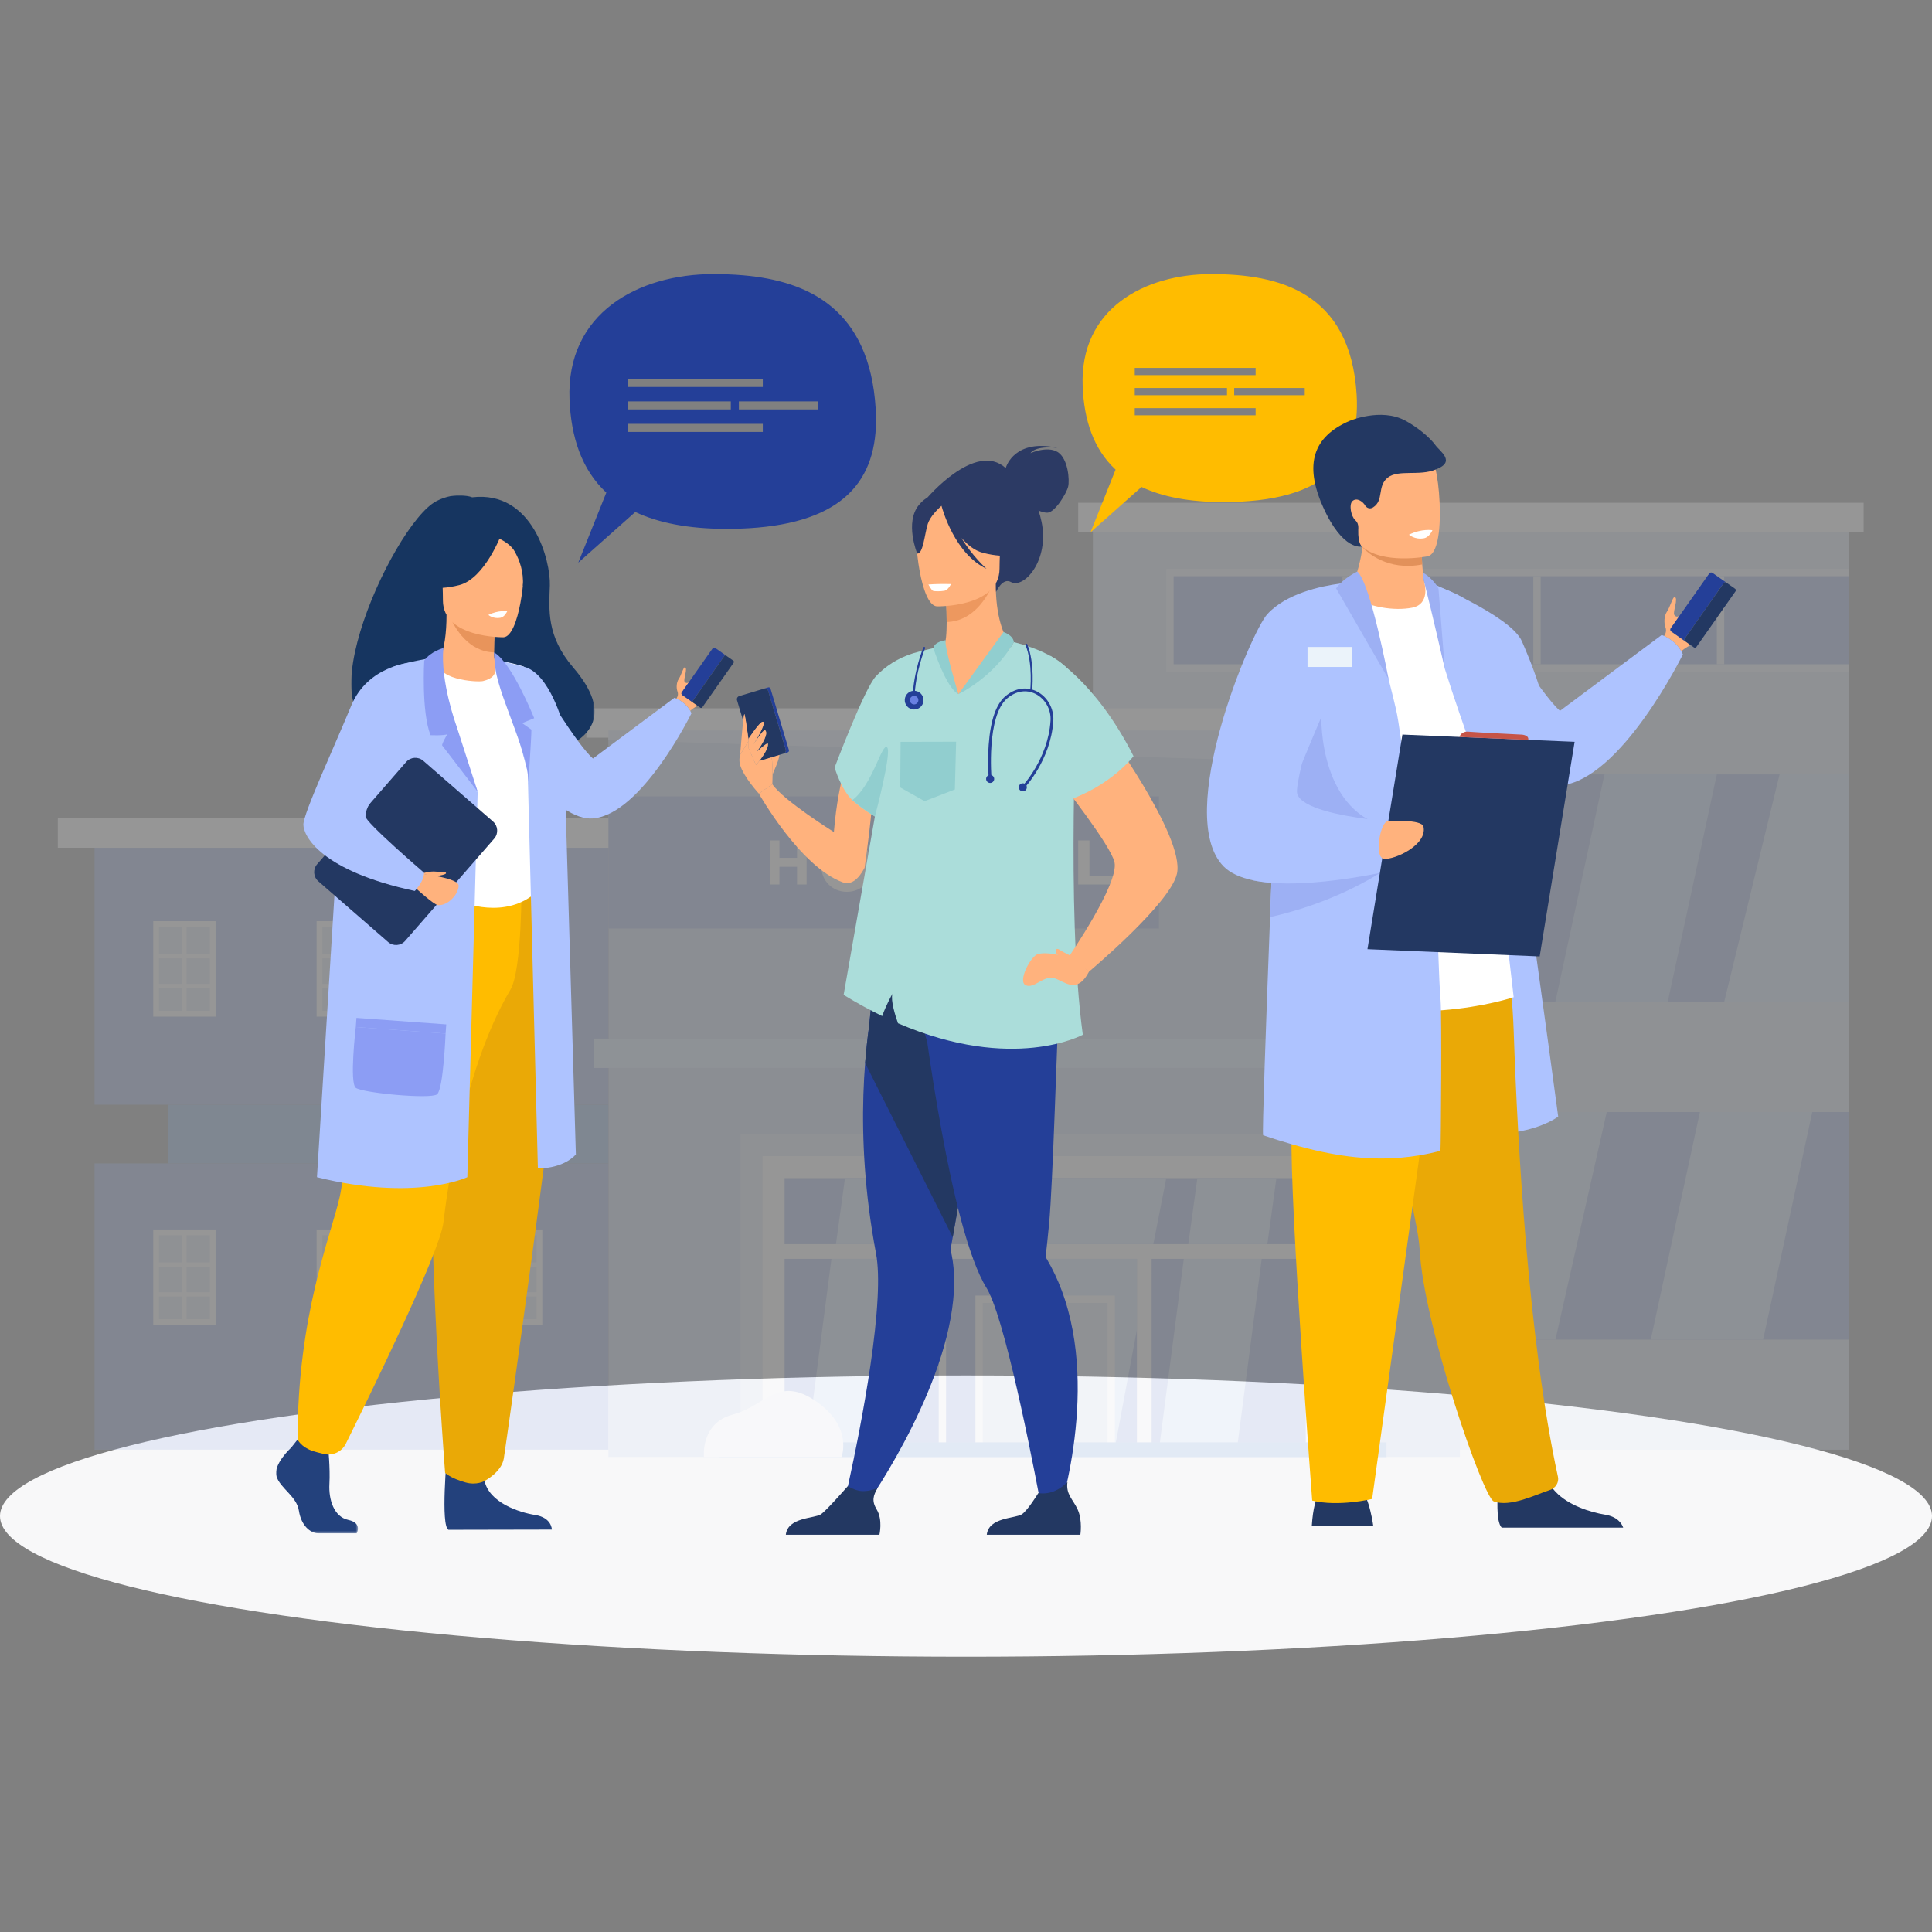 <?xml version="1.0" encoding="UTF-8"?>
<svg width="860px" height="860px" viewBox="0 0 860 860" version="1.1" xmlns="http://www.w3.org/2000/svg" xmlns:xlink="http://www.w3.org/1999/xlink">
    <rect x="0" y="0" width="860" height="860" fill="#808080" stroke="none"/>
    <title>imatge_home</title>
    <defs>
        <polygon id="path-1" points="0 0 108.338 0 108.338 119.286 0 119.286"></polygon>
        <polygon id="path-3" points="0 0 36.472 0 36.472 41.702 0 41.702"></polygon>
    </defs>
    <g id="imatge_home" stroke="none" stroke-width="1" fill="none" fill-rule="evenodd">
        <g transform="translate(0, 122)">
            <ellipse id="Oval" fill="#F8F8F9" cx="430" cy="552.857" rx="430" ry="62.599"></ellipse>
            <g id="Group-87" opacity="0.179" transform="translate(25.741, 101.796)">
                <polygon id="Fill-4" fill="#D6E1F2" points="460.736 421.524 797.301 421.524 797.301 6.535 460.736 6.535"></polygon>
                <polygon id="Fill-6" fill="#EDF4FF" points="493.412 75.155 797.301 75.155 797.301 29.409 493.412 29.409"></polygon>
                <polygon id="Fill-7" fill="#C2D1EF" points="245.072 424.792 624.117 424.792 624.117 104.564 245.072 104.564"></polygon>
                <polygon id="Fill-8" fill="#FFFFFF" points="235.269 104.564 630.652 104.564 630.652 91.494 235.269 91.494"></polygon>
                <polygon id="Fill-9" fill="#FFFFFF" points="454.2 13.071 803.837 13.071 803.837 0 454.2 0"></polygon>
                <polygon id="Fill-10" fill="#90A7E0" points="245.072 189.522 490.144 189.522 490.144 130.705 245.072 130.705"></polygon>
                <polygon id="Fill-11" fill="#90A7E0" points="16.338 267.946 245.072 267.946 245.072 140.508 16.338 140.508"></polygon>
                <polygon id="Fill-12" fill="#90A7E0" points="16.338 421.524 245.072 421.524 245.072 294.087 16.338 294.087"></polygon>
                <polygon id="Fill-13" fill="#7FA8E5" points="49.014 294.087 245.072 294.087 245.072 267.946 49.014 267.946"></polygon>
                <polygon id="Fill-14" fill="#FFFFFF" points="316.96 150.311 321.21 150.311 321.21 158.069 329.048 158.069 329.048 150.311 333.298 150.311 333.298 169.917 329.048 169.917 329.048 162.046 321.21 162.046 321.21 169.917 316.96 169.917"></polygon>
                <path d="M357.757,161.747 C357.757,157.956 355.052,154.798 351.239,154.798 C347.427,154.798 344.784,157.893 344.784,161.747 C344.784,165.539 347.488,168.698 351.3,168.698 C355.113,168.698 357.757,165.602 357.757,161.747 M339.833,161.747 C339.833,155.461 344.66,150.311 351.3,150.311 C357.941,150.311 362.707,155.397 362.707,161.747 C362.707,168.034 357.88,173.184 351.239,173.184 C344.598,173.184 339.833,168.097 339.833,161.747" id="Fill-15" fill="#FFFFFF"></path>
                <path d="M362.707,169.626 L365.391,166.163 C367.249,167.815 369.195,168.863 371.555,168.863 C373.413,168.863 374.533,168.069 374.533,166.703 C374.533,165.464 373.825,164.829 370.375,163.876 C366.216,162.732 363.533,161.493 363.533,157.014 C363.533,152.978 366.54,150.311 370.758,150.311 C373.765,150.311 376.331,151.327 378.426,153.138 L376.066,156.823 C374.238,155.457 372.439,154.631 370.699,154.631 C368.959,154.631 368.045,155.489 368.045,156.633 C368.045,158.094 368.93,158.571 372.498,159.555 C376.686,160.731 379.045,162.351 379.045,166.291 C379.045,170.707 375.919,173.184 371.466,173.184 C368.34,173.184 365.184,172.008 362.707,169.626" id="Fill-16" fill="#FFFFFF"></path>
                <path d="M390.452,160.198 C392.722,160.198 394.05,158.91 394.05,157.173 C394.05,155.241 392.634,154.204 390.364,154.204 L386.853,154.204 L386.853,160.198 L390.452,160.198 Z M382.313,150.311 L390.746,150.311 C395.672,150.311 398.651,153.084 398.651,157.145 C398.651,161.683 394.935,164.035 390.304,164.035 L386.853,164.035 L386.853,169.917 L382.313,169.917 L382.313,150.311 Z" id="Fill-17" fill="#FFFFFF"></path>
                <polygon id="Fill-18" fill="#FFFFFF" points="405.186 169.917 408.454 169.917 408.454 150.311 405.186 150.311"></polygon>
                <polygon id="Fill-19" fill="#FFFFFF" points="417.721 154.288 411.721 154.288 411.721 150.311 428.059 150.311 428.059 154.288 422.06 154.288 422.06 169.917 417.721 169.917"></polygon>
                <path d="M442.301,161.769 L439.434,155.456 L436.568,161.769 L442.301,161.769 Z M437.307,150.311 L441.685,150.311 L450.933,169.917 L445.97,169.917 L443.997,165.551 L434.872,165.551 L432.899,169.917 L428.059,169.917 L437.307,150.311 Z" id="Fill-20" fill="#FFFFFF"></path>
                <polygon id="Fill-21" fill="#FFFFFF" points="454.2 150.311 459.202 150.311 459.202 165.995 470.539 165.995 470.539 169.917 454.2 169.917"></polygon>
                <polygon id="Fill-22" fill="#90A7E0" points="643.723 372.51 797.301 372.51 797.301 271.213 643.723 271.213"></polygon>
                <polygon id="Fill-23" fill="#90A7E0" points="643.723 222.199 797.301 222.199 797.301 120.902 643.723 120.902"></polygon>
                <polygon id="Fill-24" fill="#90A7E0" points="496.68 71.888 797.301 71.888 797.301 32.676 496.68 32.676"></polygon>
                <polygon id="Fill-25" fill="#DFEBFD" points="245.072 105.53 624.117 117.635 624.117 101.296 245.072 101.296"></polygon>
                <polygon id="Fill-26" fill="#FFFFFF" points="0 153.579 245.072 153.579 245.072 140.508 0 140.508"></polygon>
                <polygon id="Fill-27" fill="#D6E1F2" points="303.889 421.524 571.835 421.524 571.835 281.016 303.889 281.016"></polygon>
                <polygon id="Fill-28" fill="#FFFFFF" points="313.692 421.524 565.3 421.524 565.3 290.819 313.692 290.819"></polygon>
                <polygon id="Fill-29" fill="#90A7E0" points="323.495 330.031 555.497 330.031 555.497 300.622 323.495 300.622"></polygon>
                <polygon id="Fill-30" fill="#90A7E0" points="323.495 421.524 392.115 421.524 392.115 336.566 323.495 336.566"></polygon>
                <polygon id="Fill-31" fill="#90A7E0" points="395.383 421.524 480.341 421.524 480.341 336.566 395.383 336.566"></polygon>
                <polygon id="Fill-32" fill="#90A7E0" points="486.877 421.524 555.497 421.524 555.497 336.566 486.877 336.566"></polygon>
                <polygon id="Fill-33" fill="#CCE1FF" points="424.309 336.566 480.341 336.566 480.341 368.007 470.354 421.524 408.454 421.524"></polygon>
                <polygon id="Fill-34" fill="#FFFFFF" points="408.454 421.524 470.539 421.524 470.539 352.904 408.454 352.904"></polygon>
                <polygon id="Fill-35" fill="#D6E1F2" points="411.721 421.524 467.271 421.524 467.271 356.172 411.721 356.172"></polygon>
                <polygon id="Fill-36" fill="#FFFFFF" points="437.862 421.524 441.13 421.524 441.13 356.172 437.862 356.172"></polygon>
                <path d="M431.327,387.213 C431.327,386.312 432.059,385.58 432.962,385.58 C433.864,385.58 434.595,386.312 434.595,387.213 C434.595,388.116 433.864,388.848 432.962,388.848 C432.059,388.848 431.327,388.116 431.327,387.213" id="Fill-37" fill="#FFFFFF"></path>
                <path d="M441.13,387.213 C441.13,386.312 441.861,385.58 442.764,385.58 C443.666,385.58 444.398,386.312 444.398,387.213 C444.398,388.116 443.666,388.848 442.764,388.848 C441.861,388.848 441.13,388.116 441.13,387.213" id="Fill-38" fill="#FFFFFF"></path>
                <polygon id="Fill-39" fill="#CCE1FF" points="344.369 336.566 379.045 336.566 367.975 421.524 333.298 421.524"></polygon>
                <polygon id="Fill-40" fill="#CCE1FF" points="385.58 300.622 381.551 330.031 346.369 330.031 350.398 300.622"></polygon>
                <polygon id="Fill-41" fill="#CCE1FF" points="501.215 336.566 535.891 336.566 524.821 421.524 490.144 421.524"></polygon>
                <polygon id="Fill-42" fill="#CCE1FF" points="542.426 300.622 538.396 330.031 503.215 330.031 507.244 300.622"></polygon>
                <polygon id="Fill-43" fill="#CCE1FF" points="493.412 300.622 487.634 330.031 424.792 330.031 430.57 300.622"></polygon>
                <polygon id="Fill-44" fill="#CCE1FF" points="486.845 342.938 486.909 342.938 486.845 343.264"></polygon>
                <polygon id="Fill-45" fill="#BDD7FD" points="716.606 222.199 666.596 222.199 688.475 120.902 738.484 120.902"></polygon>
                <polygon id="Fill-46" fill="#CCE1FF" points="759.084 372.51 709.075 372.51 730.955 271.213 780.963 271.213"></polygon>
                <polygon id="Fill-47" fill="#CCE1FF" points="689.47 271.213 666.635 372.51 643.723 372.51 643.723 271.213"></polygon>
                <polygon id="Fill-48" fill="#CCE1FF" points="797.301 120.902 797.301 222.199 741.752 222.199 766.424 120.902"></polygon>
                <polygon id="Fill-49" fill="#EDF4FF" points="571.835 71.888 575.103 71.888 575.103 32.676 571.835 32.676"></polygon>
                <polygon id="Fill-50" fill="#EDF4FF" points="656.793 71.888 660.061 71.888 660.061 32.676 656.793 32.676"></polygon>
                <polygon id="Fill-51" fill="#EDF4FF" points="738.484 71.888 741.752 71.888 741.752 32.676 738.484 32.676"></polygon>
                <g id="Group-67" transform="translate(42.479, 186.255)">
                    <polygon id="Fill-52" fill="#D6E1F2" points="1.52 41.194 26.705 41.194 26.705 1.286 1.52 1.286"></polygon>
                    <path d="M2.562,39.908 L25.185,39.908 L25.185,2.57 L2.562,2.57 L2.562,39.908 Z M0,42.479 L27.746,42.479 L27.746,0 L0,0 L0,42.479 Z" id="Fill-53" fill="#FFFFFF"></path>
                    <polygon id="Fill-54" fill="#FFFFFF" points="2.241 16.56 25.505 16.56 25.505 14.631 2.241 14.631"></polygon>
                    <polygon id="Fill-55" fill="#FFFFFF" points="2.241 29.841 25.505 29.841 25.505 27.913 2.241 27.913"></polygon>
                    <polygon id="Fill-56" fill="#FFFFFF" points="12.912 41.194 14.833 41.194 14.833 1.098 12.912 1.098"></polygon>
                    <polygon id="Fill-57" fill="#D6E1F2" points="74.24 41.194 99.424 41.194 99.424 1.286 74.24 1.286"></polygon>
                    <path d="M75.28,39.908 L97.904,39.908 L97.904,2.57 L75.28,2.57 L75.28,39.908 Z M72.719,42.479 L100.465,42.479 L100.465,0 L72.719,0 L72.719,42.479 Z" id="Fill-58" fill="#FFFFFF"></path>
                    <polygon id="Fill-59" fill="#FFFFFF" points="74.96 16.56 98.224 16.56 98.224 14.631 74.96 14.631"></polygon>
                    <polygon id="Fill-60" fill="#FFFFFF" points="74.96 29.841 98.224 29.841 98.224 27.913 74.96 27.913"></polygon>
                    <polygon id="Fill-61" fill="#FFFFFF" points="85.632 41.194 87.552 41.194 87.552 1.098 85.632 1.098"></polygon>
                    <polygon id="Fill-62" fill="#D6E1F2" points="146.959 41.194 172.143 41.194 172.143 1.286 146.959 1.286"></polygon>
                    <path d="M148,39.908 L170.623,39.908 L170.623,2.57 L148,2.57 L148,39.908 Z M145.439,42.479 L173.184,42.479 L173.184,0 L145.439,0 L145.439,42.479 Z" id="Fill-63" fill="#FFFFFF"></path>
                    <polygon id="Fill-64" fill="#FFFFFF" points="147.679 16.56 170.943 16.56 170.943 14.631 147.679 14.631"></polygon>
                    <polygon id="Fill-65" fill="#FFFFFF" points="147.679 29.841 170.943 29.841 170.943 27.913 147.679 27.913"></polygon>
                    <polygon id="Fill-66" fill="#FFFFFF" points="158.35 41.194 160.272 41.194 160.272 1.098 158.35 1.098"></polygon>
                </g>
                <g id="Group-83" transform="translate(42.479, 323.495)">
                    <polygon id="Fill-68" fill="#D6E1F2" points="1.52 41.194 26.705 41.194 26.705 1.286 1.52 1.286"></polygon>
                    <path d="M2.562,39.909 L25.185,39.909 L25.185,2.572 L2.562,2.572 L2.562,39.909 Z M0,42.479 L27.746,42.479 L27.746,0 L0,0 L0,42.479 Z" id="Fill-69" fill="#FFFFFF"></path>
                    <polygon id="Fill-70" fill="#FFFFFF" points="2.241 16.561 25.505 16.561 25.505 14.633 2.241 14.633"></polygon>
                    <polygon id="Fill-71" fill="#FFFFFF" points="2.241 29.842 25.505 29.842 25.505 27.913 2.241 27.913"></polygon>
                    <polygon id="Fill-72" fill="#FFFFFF" points="12.912 41.194 14.833 41.194 14.833 1.099 12.912 1.099"></polygon>
                    <polygon id="Fill-73" fill="#D6E1F2" points="74.24 41.194 99.424 41.194 99.424 1.286 74.24 1.286"></polygon>
                    <path d="M75.28,39.909 L97.904,39.909 L97.904,2.572 L75.28,2.572 L75.28,39.909 Z M72.719,42.479 L100.465,42.479 L100.465,0 L72.719,0 L72.719,42.479 Z" id="Fill-74" fill="#FFFFFF"></path>
                    <polygon id="Fill-75" fill="#FFFFFF" points="74.96 16.561 98.224 16.561 98.224 14.633 74.96 14.633"></polygon>
                    <polygon id="Fill-76" fill="#FFFFFF" points="74.96 29.842 98.224 29.842 98.224 27.913 74.96 27.913"></polygon>
                    <polygon id="Fill-77" fill="#FFFFFF" points="85.632 41.194 87.552 41.194 87.552 1.099 85.632 1.099"></polygon>
                    <polygon id="Fill-78" fill="#D6E1F2" points="146.959 41.194 172.143 41.194 172.143 1.286 146.959 1.286"></polygon>
                    <path d="M148,39.909 L170.623,39.909 L170.623,2.572 L148,2.572 L148,39.909 Z M145.439,42.479 L173.184,42.479 L173.184,0 L145.439,0 L145.439,42.479 Z" id="Fill-79" fill="#FFFFFF"></path>
                    <polygon id="Fill-80" fill="#FFFFFF" points="147.679 16.561 170.943 16.561 170.943 14.633 147.679 14.633"></polygon>
                    <polygon id="Fill-81" fill="#FFFFFF" points="147.679 29.842 170.943 29.842 170.943 27.913 147.679 27.913"></polygon>
                    <polygon id="Fill-82" fill="#FFFFFF" points="158.35 41.194 160.272 41.194 160.272 1.099 158.35 1.099"></polygon>
                </g>
                <polygon id="Fill-84" fill="#D4E6FF" points="238.537 251.607 633.92 251.607 633.92 238.537 238.537 238.537"></polygon>
                <polygon id="Fill-85" fill="#7FA8E5" points="294.087 424.792 591.441 424.792 591.441 418.257 294.087 418.257"></polygon>
                <path d="M287.605,424.792 C287.605,424.792 285.993,409.708 300.451,405.885 C314.908,402.061 320.581,388.408 337.366,399.876 C354.151,411.346 348.838,424.792 348.838,424.792 L287.605,424.792 Z" id="Fill-86" fill="#F8FCFF"></path>
            </g>
            <g id="image_home" transform="translate(122.857, 0)">
                <g id="Group-57" transform="translate(0, 98.471)">
                    <g id="Group-3" transform="translate(33.477, 0)">
                        <mask id="mask-2" fill="white">
                            <use xlink:href="#path-1"></use>
                        </mask>
                        <g id="Clip-2"></g>
                        <path d="M22.776,101.911 C21.066,98.612 60.085,86.735 60.703,119.286 C60.703,119.286 133.799,117.489 98.897,76.748 C86.814,62.644 88.058,50.982 88.42,40.127 C88.787,29.269 80.894,-2.283 53.838,0.895 C53.838,0.895 46.753,-1.989 37.911,2.598 C17.802,13.031 -27.244,113.915 22.776,101.911" id="Fill-1" fill="#163560" mask="url(#mask-2)"></path>
                    </g>
                    <g id="Group-6" transform="translate(0, 420.339)">
                        <mask id="mask-4" fill="white">
                            <use xlink:href="#path-3"></use>
                        </mask>
                        <g id="Clip-5"></g>
                        <path d="M6.8,3.541 C6.8,3.541 -1.392,11.016 0.207,16.327 C1.805,21.638 9.197,25.178 10.195,31.67 C11.194,38.161 15.19,41.702 18.785,41.702 L35.929,41.702 C35.929,41.702 38.576,37.134 32.183,35.757 C25.791,34.38 23.38,26.752 23.78,19.671 C24.179,12.59 23.181,3.148 23.181,3.148 L9.596,0 L6.8,3.541 Z" id="Fill-4" fill="#23417C" mask="url(#mask-4)"></path>
                    </g>
                    <path d="M76.124,427.054 C76.124,427.054 73.177,458.72 76.774,460.49 L122.792,460.396 C122.792,460.396 122.792,455.084 115.401,453.905 C108.01,452.723 95.025,448.396 92.827,438.758 C90.629,429.119 76.124,427.054 76.124,427.054" id="Fill-7" fill="#23417C"></path>
                    <path d="M113.701,167.184 C113.701,167.184 126.969,208.48 127.82,222.541 C128.673,236.601 102.459,422.279 101.404,428.758 C100.41,434.865 92.827,438.758 92.827,438.758 C92.827,438.758 89.339,440.815 84.362,439.41 C77.455,437.46 75.272,435.124 75.272,435.124 C75.272,435.124 64.945,302.7 71.336,255.395 C77.727,208.091 77.802,167.184 77.802,167.184 L113.701,167.184 Z" id="Fill-9" fill="#EAA906"></path>
                    <path d="M57.489,165.952 C57.489,165.952 37.251,193.107 35.364,211.463 C33.477,229.82 32.404,294.298 28.384,312.193 C24.365,330.088 9.596,364.525 9.596,420.339 C9.596,420.339 11.131,423.538 15.872,425.244 C17.387,425.788 19.418,426.316 21.389,426.768 C25.298,427.665 29.308,425.755 31.093,422.162 C41.078,402.06 72.883,337.222 74.512,323.763 C75.667,314.238 82.443,257.067 104.347,220.077 C109.606,211.197 109.29,172.487 109.29,172.487 L57.489,165.952 Z" id="Fill-11" fill="#FFBC00"></path>
                    <path d="M40.725,112.773 C40.725,112.773 40.038,122.442 40.725,134.044 C41.18,141.734 48.959,152.035 50.062,154.584 C52.833,160.974 55.956,162.014 55.956,162.014 L80.118,167.936 L82.143,180.872 C82.143,180.872 102.417,189.532 116.481,176.127 C128.72,164.461 127.607,127.954 122.708,108.781 C117.808,89.608 110.322,76.293 110.322,76.293 C110.322,76.293 92.159,69.125 59.995,74.477 L40.725,112.773 Z" id="Fill-13" fill="#FFFFFF"></path>
                    <path d="M184.387,95.921 C185.093,95.276 186.185,94.454 187.725,93.739 L185.725,92.333 C185.724,92.333 185.724,92.332 185.723,92.332 L180.816,88.883 C180.437,88.617 180.345,88.089 180.611,87.71 L183.743,83.253 C183.616,83.323 183.489,83.386 183.362,83.442 C183.354,83.448 183.345,83.451 183.337,83.456 C183.2,83.522 182.461,83.819 181.871,82.955 C181.218,81.999 183.493,76.849 181.968,76.587 C181.337,76.475 180.328,80.222 179.281,81.742 C178.235,83.265 178.112,85.761 178.725,87.375 C179.338,88.992 178.337,90.278 178.337,90.278 C178.313,90.346 178.292,90.409 178.268,90.476 C179.714,91.121 182.579,92.73 184.387,95.921" id="Fill-15" fill="#FFB27D"></path>
                    <path d="M180.816,88.883 L185.723,92.332 C185.436,92.128 185.367,91.729 185.569,91.441 L199.536,71.566 C199.739,71.278 200.14,71.208 200.429,71.411 L200.882,71.729 C200.882,71.729 200.882,71.729 200.882,71.729 L195.52,67.961 C195.141,67.694 194.613,67.786 194.347,68.165 L183.744,83.253 L180.611,87.71 C180.345,88.089 180.437,88.617 180.816,88.883" id="Fill-17" fill="#243F98"></path>
                    <path d="M199.536,71.566 L185.569,91.44 C185.367,91.728 185.436,92.129 185.723,92.332 C185.724,92.332 185.724,92.333 185.724,92.333 L187.725,93.739 L188.868,94.542 C189.156,94.745 189.558,94.674 189.76,94.386 L203.728,74.512 C203.93,74.224 203.86,73.822 203.572,73.62 L200.882,71.729 L200.429,71.41 C200.14,71.208 199.739,71.278 199.536,71.566" id="Fill-19" fill="#233862"></path>
                    <path d="M128.312,139.56 C132.744,142.515 137.127,144.189 141.201,143.832 C162.902,141.929 184.942,97.025 184.942,97.025 C184.772,96.636 184.585,96.27 184.387,95.921 C182.579,92.73 179.715,91.121 178.268,90.476 C177.716,90.23 177.369,90.123 177.369,90.123 L141.074,117.182 C137.504,114.024 131.672,105.814 125.674,96.607 C126.68,105.092 127.37,115.464 127.826,126.07 C128.02,130.575 128.19,135.102 128.312,139.56" id="Fill-21" fill="#AEC3FF"></path>
                    <path d="M68.693,72.493 C68.693,72.493 58.54,74.189 52.352,76.242 L47.796,131.938 L89.771,131.938 L73.999,90.564 L68.693,72.493 Z" id="Fill-23" fill="#AEC3FF"></path>
                    <path d="M89.771,131.938 L85.164,303.542 C85.164,303.542 62.163,314.462 18.236,303.542 L29.566,120.857 L89.771,131.938 Z" id="Fill-25" fill="#AEC3FF"></path>
                    <path d="M18.845,171.818 L49.904,198.864 C52.149,200.818 55.552,200.583 57.506,198.338 L97.138,152.824 C99.092,150.58 98.857,147.177 96.613,145.222 L65.553,118.177 C63.309,116.223 59.904,116.458 57.951,118.702 L18.319,164.216 C16.365,166.46 16.6,169.864 18.845,171.818" id="Fill-27" fill="#233862"></path>
                    <path d="M64.795,168.404 C65.237,168.522 81.293,170.408 81.296,173.726 C81.299,177.563 76.589,182.702 72.153,182.46 C70.356,182.362 62.072,174.744 62.072,174.744 L64.795,168.404 Z" id="Fill-29" fill="#FFB27D"></path>
                    <path d="M73.041,72.721 C74.867,68.29 75.933,61.542 75.904,53.19 L77.117,53.429 L97.514,57.468 C97.514,57.468 97.05,63.886 97.036,69.933 C97.036,69.984 97.035,70.034 97.035,70.084 C97.01,75.336 100.584,80.606 92.159,82.689 C89.556,83.332 69.204,82.027 73.041,72.721" id="Fill-31" fill="#FFB27D"></path>
                    <path d="M97.514,57.467 C97.514,57.467 97.05,63.886 97.036,69.933 C85.622,69.612 79.589,59.2 77.117,53.429 L97.514,57.467 Z" id="Fill-33" fill="#E8945B"></path>
                    <path d="M101.326,63.193 C101.326,63.193 74.321,63.639 74.302,46.817 C74.284,29.996 70.785,18.725 88.027,17.729 C105.268,16.733 108.625,23.148 109.997,28.762 C111.369,34.374 108.349,62.644 101.326,63.193" id="Fill-35" fill="#FFB27D"></path>
                    <path d="M94.53,53.243 C94.53,53.243 96.57,55.102 99.862,54.527 C101.813,54.185 102.906,51.647 102.906,51.647 C102.906,51.647 99.155,50.972 94.53,53.243" id="Fill-37" fill="#FFFFFF"></path>
                    <path d="M100.326,17.316 C100.326,17.316 92.932,37.052 81.586,39.97 C70.238,42.887 65.316,39.847 65.316,39.847 C65.316,39.847 74.02,32.933 75.826,20.863 C75.826,20.863 94.749,7.924 100.326,17.316" id="Fill-39" fill="#163560"></path>
                    <path d="M98.493,18.919 C98.493,18.919 103.977,20.968 106.233,24.967 C108.44,28.878 110.32,34.057 109.884,40.41 C109.884,40.41 115.454,26.997 109.194,19.408 C102.555,11.361 98.493,18.919 98.493,18.919" id="Fill-41" fill="#163560"></path>
                    <path d="M64.795,168.404 C64.795,168.404 68.644,167.168 71.215,167.528 C73.787,167.888 75.69,167.477 75.69,168.196 C75.69,168.917 72.369,169.253 71.665,169.599 C70.958,169.946 64.795,168.404 64.795,168.404" id="Fill-43" fill="#FFB27D"></path>
                    <path d="M59.995,74.477 C59.995,74.477 40.825,75.822 33.477,93.685 C26.129,111.548 12.187,141.539 12.187,146.585 C12.187,151.631 19.975,167.184 61.8,176.126 C61.8,176.126 66.126,171.575 65.864,167.977 C65.864,167.977 39.755,145.552 39.825,142.93 C39.958,137.973 44.106,131.429 67.029,108.499 C73.261,102.264 59.995,74.477 59.995,74.477" id="Fill-45" fill="#AEC3FF"></path>
                    <path d="M80.287,102.523 C80.287,102.523 73.09,82.828 74.497,68.009 C74.497,68.009 68.882,69.423 65.976,73.602 C65.976,73.602 64.66,96.268 68.784,106.784 C68.784,106.784 74.926,107.059 76.266,106.337 C76.266,106.337 73.587,110.873 73.999,111.388 C74.41,111.904 89.771,131.938 89.771,131.938 L80.287,102.523 Z" id="Fill-47" fill="#8C9DF4"></path>
                    <path d="M112.038,123.141 L116.573,299.633 C116.573,299.633 127.296,300.045 133.481,293.447 L127.841,102.216 C127.841,102.216 121.938,79.204 110.322,76.293 L98.706,73.382 L112.038,123.141 Z" id="Fill-49" fill="#AEC3FF"></path>
                    <path d="M97.036,69.933 C97.036,69.933 97.044,72.674 97.747,77.577 C99.653,90.865 113.806,117.51 112.2,129.403 C112.2,129.403 113.688,108.708 113.688,104.309 L109.565,101.423 L114.925,99.223 C114.925,99.223 104.919,74.251 97.036,69.933" id="Fill-51" fill="#8C9DF4"></path>
                    <polygon id="Fill-53" fill="#8C9DF4" points="75.49 239.6 35.518 236.7 35.815 232.622 75.785 235.522"></polygon>
                    <path d="M35.518,236.7 C35.518,236.7 32.605,261.489 35.518,263.757 C38.431,266.025 68.855,268.911 71.685,266.644 C74.514,264.376 75.489,239.601 75.489,239.601 L35.518,236.7 Z" id="Fill-55" fill="#8C9DF4"></path>
                </g>
                <g id="Group-37" transform="translate(130.603, 0)">
                    <path d="M25.968,50.254 L86.087,50.254 L86.087,46.671 L25.968,46.671 L25.968,50.254 Z M75.437,60.258 L110.526,60.258 L110.526,56.675 L75.437,56.675 L75.437,60.258 Z M25.968,70.262 L86.087,70.262 L86.087,66.678 L25.968,66.678 L25.968,70.262 Z M25.968,60.258 L71.849,60.258 L71.849,56.675 L25.968,56.675 L25.968,60.258 Z M0.054,55.835 C0.729,72.518 5.383,87.006 16.43,97.277 L3.96,128.446 L29.336,105.897 C39.528,110.712 52.834,113.413 69.955,113.413 C74.882,113.413 79.492,113.218 83.807,112.842 C123.954,109.341 138.156,89.853 136.341,59.991 C133.638,15.505 106.271,3.089 77.481,0.552 C73.001,0.158 68.489,0 64.029,0 C30.896,0 -1.507,17.176 0.054,55.835 L0.054,55.835 Z" id="Fill-1" fill="#243F98"></path>
                    <path d="M122.227,547.266 L130.499,550.346 C130.499,550.346 166.423,500.521 170.846,456.682 C171.637,448.856 171.373,441.273 169.664,434.27 C169.664,434.27 170.016,432.265 170.63,428.721 C170.913,427.065 171.265,425.073 171.664,422.791 C172.832,416.1 174.439,406.943 176.276,396.517 C180.502,372.525 185.979,341.855 190.233,319.307 L188.005,318.592 L163.891,310.813 L158.907,294.985 L140.952,290.258 C140.952,290.258 136.941,298.104 133.356,335.17 C132.694,340.032 132.093,345.393 131.641,351.207 C130.243,368.953 130.141,390.967 133.349,416.133 C134.173,422.575 135.213,429.226 136.503,436.06 C137.448,441.07 137.59,447.897 137.191,455.737 C135.382,491.573 122.227,547.266 122.227,547.266" id="Fill-3" fill="#243F98"></path>
                    <path d="M90.439,222.714 C90.439,222.716 90.44,222.722 90.44,222.722 C90.439,222.482 93.494,216.133 93.467,214.022 L90.006,215.059 C90.377,217.351 90.453,220.301 90.439,222.714" id="Fill-4" fill="#FFB27D"></path>
                    <path d="M134.071,235.635 C126.969,233.595 121.773,227.06 121.02,226.074 C120.625,227.846 120.251,229.685 119.903,231.604 C118.985,236.652 118.243,242.225 117.731,248.367 C117.731,248.367 95.315,234.373 90.332,227.083 L84.349,231.271 C84.349,231.271 102.619,263.732 121.588,270.721 C125.419,272.133 128.662,269.45 131.401,264.279 C132.826,253.806 134.198,243.838 134.679,235.792 C134.476,235.742 134.272,235.692 134.071,235.635" id="Fill-5" fill="#FFB27D"></path>
                    <path d="M90.439,222.714 C90.453,220.301 90.377,217.351 90.006,215.059 L84.895,216.591 C84.894,216.592 84.893,216.592 84.892,216.592 L84.565,216.689 C83.714,217.801 83.058,218.559 83.058,218.559 L79.794,211.103 L79.794,207.744 L75.931,214.124 C75.936,214.102 75.943,214.065 75.951,214.021 C75.613,215.519 75.553,217.058 75.974,218.484 C77.579,223.918 84.349,231.271 84.349,231.271 L90.332,227.083 C90.333,226.781 90.426,224.987 90.439,222.714" id="Fill-6" fill="#FFB27D"></path>
                    <path d="M88.464,185.534 L96.287,211.631 C96.521,212.415 96.077,213.24 95.293,213.474 L84.891,216.591 C84.893,216.591 84.894,216.591 84.895,216.591 L90.006,215.059 L93.467,214.022 L97.153,212.917 C97.594,212.785 97.845,212.32 97.713,211.878 L89.52,184.543 C89.387,184.101 88.922,183.851 88.481,183.983 L85.721,184.81 L86.621,184.541 C87.405,184.306 88.23,184.751 88.464,185.534" id="Fill-7" fill="#243F98"></path>
                    <path d="M77.975,196.024 C78.391,197.41 79.248,203.632 79.618,206.403 L79.74,206.811 L79.795,206.993 L79.795,206.766 C79.795,206.766 84.946,198.84 86.204,199.281 C87.945,199.89 81.932,209.344 81.553,209.938 C81.868,209.447 86.353,202.472 87.074,203.017 C88.78,204.305 86.065,209.028 83.373,212.647 C83.373,212.647 88.192,208.234 88.349,209.03 C88.715,210.881 86.255,214.483 84.566,216.69 L84.891,216.591 L95.293,213.474 C96.077,213.24 96.521,212.414 96.286,211.631 L88.465,185.534 C88.229,184.75 87.404,184.306 86.622,184.541 L85.721,184.81 L75.601,187.844 C74.818,188.079 74.373,188.904 74.608,189.687 L77.355,198.854 C77.595,196.769 77.817,195.494 77.975,196.024" id="Fill-8" fill="#233862"></path>
                    <path d="M88.349,209.029 C88.192,208.234 83.373,212.647 83.373,212.647 C86.065,209.027 88.78,204.305 87.074,203.017 C86.353,202.473 81.868,209.447 81.553,209.938 C81.932,209.344 87.944,199.89 86.204,199.281 C84.945,198.84 79.795,206.766 79.795,206.766 L79.795,206.992 L79.795,207.744 L79.795,211.103 L83.059,218.559 C83.059,218.559 83.715,217.8 84.566,216.689 C86.255,214.483 88.715,210.88 88.349,209.029" id="Fill-9" fill="#FFB27D"></path>
                    <path d="M79.795,207.744 C79.795,207.744 79.753,207.417 79.681,206.876 C79.662,206.733 79.641,206.574 79.618,206.403 C79.248,203.632 78.391,197.41 77.975,196.024 C77.816,195.494 77.595,196.769 77.355,198.854 C76.802,203.665 76.152,212.789 75.951,214.021 C75.943,214.065 75.936,214.101 75.931,214.124 L79.795,207.744 Z" id="Fill-10" fill="#FFB27D"></path>
                    <path d="M131.64,351.207 L170.63,428.721 C170.914,427.066 171.265,425.073 171.664,422.791 C172.832,416.1 174.439,406.943 176.276,396.516 C180.502,372.525 185.979,341.854 190.233,319.307 L188.005,318.591 L163.891,310.813 L158.907,294.985 L140.952,290.258 C140.952,290.258 136.941,298.104 133.355,335.169 C132.694,340.032 132.093,345.392 131.64,351.207" id="Fill-11" fill="#233862"></path>
                    <path d="M148.793,300.205 L149.696,292.465 C164.818,296.481 205.22,281.242 205.22,281.242 C205.22,281.242 219.869,294.119 217.946,324.986 C217.007,340.051 215.293,404.072 213.501,423.016 C212.854,429.882 212.288,434.769 212.056,436.72 C212.05,436.729 212.05,436.734 212.05,436.738 C211.98,437.334 212.188,437.897 212.49,438.417 C215.127,442.891 217.31,447.55 219.101,452.319 C236.68,499.162 216.393,556.851 216.393,556.851 L211.129,554.73 C211.129,554.73 199.585,490.529 190.205,462.167 C188.613,457.356 187.087,453.576 185.687,451.317 C181.609,444.734 177.824,433.979 174.388,421.187 C167.896,397.003 162.669,365.54 159.192,341.256 C158.712,341.278 148.793,300.205 148.793,300.205" id="Fill-12" fill="#243F98"></path>
                    <path d="M185.788,561.152 L227.445,561.152 C227.445,561.152 228.443,554.803 226.268,549.986 C224.182,545.365 220.917,543.264 221.699,537.672 C219.053,540.397 214.738,543.449 208.715,542.639 C207.978,543.835 203.952,550.238 201.487,552.009 C198.765,553.965 186.626,553.268 185.788,561.152" id="Fill-13" fill="#233862"></path>
                    <path d="M96.344,561.152 L138.001,561.152 C138.001,561.152 139.559,554.508 136.824,549.986 C134.403,545.986 135.33,543.707 137.123,540.397 C135.237,541.17 132.795,541.873 130.107,541.718 C128.032,541.599 125.837,540.658 123.912,539.539 C122.119,541.583 114.443,550.285 112.043,552.009 C109.321,553.965 97.182,553.268 96.344,561.152" id="Fill-14" fill="#233862"></path>
                    <path d="M194.215,86.355 C194.541,85.235 198.497,73.282 217.201,77.339 C217.201,77.339 207.807,76.118 205.217,79.728 C205.217,79.728 212.68,76.346 217.333,79.218 C221.986,82.092 222.714,91.702 222.007,94.622 C221.298,97.544 216.113,106.226 212.702,106.213 C211.409,106.208 210.031,105.773 208.814,105.234 C209.331,106.783 209.795,108.466 210.18,110.31 C213.735,127.371 202.348,140.284 196.499,137.059 C192.748,134.99 189.877,141.558 189.877,141.558 L158.842,100.083 C158.842,100.083 180.684,74.047 194.215,86.355" id="Fill-15" fill="#2C3A64"></path>
                    <path d="M167.965,196.553 C193.662,204.576 197.766,164.282 196.126,164.076 C193.359,161.604 189.68,152.066 189.794,137.699 L188.538,137.935 L167.499,142.017 C167.499,142.017 167.947,148.641 167.941,154.87 C167.932,159.743 167.637,164.378 166.634,165.442 C164.999,165.669 164.016,165.825 164.016,165.825 C164.016,165.825 164.014,165.831 164.005,165.843 C163.693,166.275 161.11,194.415 167.965,196.553" id="Fill-16" fill="#FFB27D"></path>
                    <path d="M167.497,142.021 C167.497,142.021 167.949,148.64 167.939,154.874 C179.706,154.587 185.967,143.879 188.538,137.941 L167.497,142.021 Z" id="Fill-17" fill="#ED985F"></path>
                    <path d="M163.545,147.908 C163.545,147.908 191.38,148.477 191.467,131.137 C191.554,113.797 195.206,102.193 177.437,101.097 C159.669,100 156.183,106.6 154.746,112.38 C153.308,118.161 156.306,147.313 163.545,147.908" id="Fill-18" fill="#FFB27D"></path>
                    <path d="M155.612,102.742 C159.935,97.544 163.183,98.701 164.998,100.277 C180.246,91.971 190.001,104.377 190.001,104.377 C191.814,116.826 200.759,123.988 200.759,123.988 C200.759,123.988 195.672,127.103 183.987,124.048 C180.418,123.115 177.238,120.564 174.538,117.474 C179.241,125.427 185.661,131.169 185.661,131.169 C171.716,124.655 166.181,105.2 165.631,103.144 C163.925,104.664 160.562,107.965 159.528,111.211 C158.124,115.621 157.464,124.708 154.815,124.388 C154.815,124.388 149.128,110.539 155.612,102.742" id="Fill-19" fill="#2C3A64"></path>
                    <path d="M193.229,159.327 C193.229,159.327 197.602,160.752 197.837,163.837 C197.837,163.837 186.118,185.736 173.155,186.982 L193.229,159.327 Z" id="Fill-20" fill="#91CECF"></path>
                    <path d="M132.123,263.496 L122.066,320.856 C128.001,324.49 133.736,327.608 139.246,330.283 C140.768,325.799 143.592,320.724 143.77,320.415 C142.967,323.365 144.993,329.892 146.268,333.485 C197.566,355.587 228.536,338.605 228.536,338.605 C220.838,281.946 226.544,188.662 225.161,181.997 C222.531,169.333 197.84,163.84 197.84,163.84 C188.811,179.661 173.151,186.986 173.151,186.986 C167.261,181.171 165.728,165.586 165.728,165.586 L155.436,168.116 C148.782,169.752 142.617,173.024 137.685,177.778 C137.243,178.208 136.802,178.65 136.383,179.103 C131.296,184.546 118.057,219.65 118.057,219.65 C118.057,219.65 120.834,229.295 125.939,234.151 C128.552,236.634 131.951,238.984 135.987,241.447 L132.123,263.496 Z" id="Fill-21" fill="#ABDDDA"></path>
                    <path d="M173.155,186.982 C173.155,186.982 166.733,165.722 167.477,162.963 C167.477,162.963 162.443,163.586 162.009,166.5 C162.009,166.5 167.698,184.243 173.155,186.982" id="Fill-22" fill="#91CECF"></path>
                    <path d="M169.872,137.966 C169.872,137.966 168.633,140.676 166.894,140.975 C165.154,141.275 162.42,141.264 161.804,140.975 C161.188,140.686 160.216,138.778 159.798,138.187 C159.798,138.187 162.92,137.845 169.462,137.966 L169.872,137.966 Z" id="Fill-23" fill="#FFFFFF"></path>
                    <path d="M125.94,234.151 C128.644,236.532 131.951,238.984 135.986,241.447 C135.986,241.447 143.695,212.617 141.399,210.609 C139.104,208.6 134.884,227.56 125.94,234.151" id="Fill-24" fill="#91CECF"></path>
                    <path d="M238.019,201.29 C238.019,201.29 273.948,250.208 270.463,266.824 C267.689,280.058 231.33,310.476 231.33,310.476 L221.945,304.42 C221.945,304.42 244.648,271.52 242.658,261.879 C241.109,254.379 218.594,225.954 218.594,225.954 L238.019,201.29 Z" id="Fill-25" fill="#FFB27D"></path>
                    <path d="M214.025,169.924 C214.025,169.924 233.952,180.626 251.107,214.599 C251.107,214.599 240.986,228.065 220.836,234.599 C200.687,241.134 201.367,202.206 201.367,202.206 L214.025,169.924 Z" id="Fill-26" fill="#ABDDDA"></path>
                    <polygon id="Fill-27" fill="#91CECF" points="172.145 208.168 147.429 208.229 147.267 228.521 158.112 234.627 171.583 229.426"></polygon>
                    <path d="M224.371,305.032 C224.371,305.032 214.231,301.172 208.562,302.684 C205.36,303.538 199.419,314.851 203.119,316.559 C206.819,318.266 211.002,312.218 215.555,313.357 C220.11,314.495 225.745,321.114 231.33,310.475 L224.371,305.032 Z" id="Fill-28" fill="#FFB27D"></path>
                    <path d="M223.824,303.751 C223.824,303.751 219.928,301.99 218.168,300.763 C216.407,299.536 215.339,301.723 218.168,303.751 C220.996,305.779 222.009,304.872 222.009,304.872 L223.824,303.751 Z" id="Fill-29" fill="#FFB27D"></path>
                    <path d="M202.416,228.903 L201.516,228.037 C201.632,227.916 213.089,215.821 214.165,198.791 C214.478,193.843 211.789,189.055 207.475,186.877 C203.409,184.825 198.823,185.544 194.892,188.849 C185.557,196.696 187.888,224.392 187.913,224.671 L186.67,224.781 C186.663,224.71 186.049,217.585 186.633,209.558 C187.427,198.673 189.935,191.384 194.088,187.893 C198.421,184.251 203.506,183.476 208.037,185.762 C212.792,188.162 215.756,193.43 215.412,198.87 C214.306,216.369 202.534,228.779 202.416,228.903" id="Fill-30" fill="#243F98"></path>
                    <path d="M185.499,224.612 C185.562,223.624 186.415,222.872 187.404,222.935 C188.394,222.997 189.145,223.849 189.083,224.839 C189.02,225.829 188.167,226.58 187.178,226.517 C186.189,226.455 185.438,225.602 185.499,224.612" id="Fill-31" fill="#243F98"></path>
                    <path d="M200.034,228.347 C200.095,227.357 200.948,226.606 201.938,226.669 C202.929,226.731 203.679,227.584 203.616,228.574 C203.554,229.562 202.702,230.314 201.712,230.251 C200.723,230.189 199.971,229.337 200.034,228.347" id="Fill-32" fill="#243F98"></path>
                    <path d="M205.537,185.996 C205.52,185.996 205.504,185.996 205.488,185.994 C205.254,185.967 205.085,185.755 205.113,185.522 C205.126,185.402 206.433,173.454 203.021,165.126 C202.932,164.907 203.037,164.658 203.255,164.569 C203.473,164.479 203.722,164.584 203.812,164.803 C207.307,173.335 205.974,185.496 205.96,185.618 C205.936,185.836 205.751,185.996 205.537,185.996" id="Fill-33" fill="#243F98"></path>
                    <path d="M153.166,189.206 L153.15,189.206 C152.915,189.197 152.731,188.999 152.739,188.763 C153.203,176.554 157.516,166.312 157.56,166.21 C157.653,165.993 157.905,165.893 158.119,165.984 C158.337,166.077 158.438,166.327 158.345,166.544 C158.302,166.646 154.051,176.75 153.593,188.796 C153.584,189.026 153.395,189.206 153.166,189.206" id="Fill-34" fill="#243F98"></path>
                    <path d="M149.48,190.937 C148.773,188.745 149.977,186.395 152.169,185.688 C154.362,184.981 156.712,186.185 157.418,188.378 C158.126,190.57 156.921,192.92 154.729,193.627 C152.538,194.334 150.187,193.13 149.48,190.937" id="Fill-35" fill="#243F98"></path>
                    <path d="M151.642,190.24 C151.32,189.242 151.868,188.171 152.866,187.85 C153.864,187.528 154.935,188.076 155.257,189.075 C155.579,190.073 155.031,191.143 154.032,191.465 C153.035,191.787 151.964,191.238 151.642,190.24" id="Fill-36" fill="#6980E2"></path>
                </g>
                <g id="Group-29" transform="translate(359.025, 0)">
                    <path d="M23.237,62.874 L77.035,62.874 L77.035,59.667 L23.237,59.667 L23.237,62.874 Z M23.237,53.922 L64.294,53.922 L64.294,50.715 L23.237,50.715 L23.237,53.922 Z M23.237,44.97 L77.035,44.97 L77.035,41.764 L23.237,41.764 L23.237,44.97 Z M67.505,53.922 L98.904,53.922 L98.904,50.715 L67.505,50.715 L67.505,53.922 Z M14.702,87.048 L3.543,114.939 L26.251,94.761 C35.371,99.07 47.278,101.487 62.599,101.487 C108.026,101.487 123.803,83.277 122.004,53.683 C119.209,7.682 86.944,0 57.295,0 C27.647,0 -1.349,15.37 0.049,49.964 C0.651,64.893 4.816,77.857 14.702,87.048 L14.702,87.048 Z" id="Fill-1" fill="#FFBC00"></path>
                    <path d="M266.54,167.893 C267.42,167.088 268.782,166.063 270.703,165.171 L268.209,163.418 C268.208,163.417 268.207,163.417 268.207,163.416 L262.085,159.115 C261.613,158.783 261.498,158.124 261.83,157.652 L265.737,152.092 C265.578,152.179 265.42,152.258 265.262,152.328 C265.251,152.335 265.241,152.338 265.23,152.345 C265.059,152.427 264.138,152.797 263.402,151.72 C262.587,150.528 265.425,144.104 263.522,143.776 C262.736,143.637 261.477,148.312 260.172,150.207 C258.866,152.107 258.713,155.219 259.478,157.233 C260.243,159.249 258.994,160.854 258.994,160.854 C258.963,160.939 258.937,161.018 258.907,161.101 C260.712,161.905 264.285,163.913 266.54,167.893" id="Fill-3" fill="#FFB27D"></path>
                    <path d="M262.085,159.114 L268.206,163.416 C267.849,163.162 267.762,162.664 268.014,162.305 L285.436,137.514 C285.689,137.155 286.19,137.067 286.55,137.32 L287.115,137.718 C287.115,137.718 287.115,137.718 287.115,137.717 L280.426,133.017 C279.954,132.685 279.296,132.8 278.964,133.272 L265.737,152.092 L261.831,157.651 C261.499,158.124 261.613,158.782 262.085,159.114" id="Fill-4" fill="#243F98"></path>
                    <path d="M285.436,137.514 L268.014,162.305 C267.762,162.663 267.849,163.163 268.206,163.416 C268.207,163.416 268.208,163.417 268.208,163.418 L270.703,165.171 L272.129,166.173 C272.489,166.426 272.99,166.338 273.242,165.978 L290.665,141.189 C290.917,140.829 290.83,140.328 290.47,140.076 L287.115,137.718 L286.55,137.32 C286.19,137.068 285.689,137.155 285.436,137.514" id="Fill-5" fill="#233862"></path>
                    <path d="M196.595,222.326 C202.123,226.013 207.591,228.101 212.672,227.655 C239.741,225.281 267.232,169.27 267.232,169.27 C267.021,168.785 266.787,168.329 266.54,167.893 C264.285,163.913 260.712,161.906 258.907,161.101 C258.219,160.794 257.786,160.661 257.786,160.661 L212.514,194.414 C208.061,190.474 200.786,180.233 193.305,168.749 C194.56,179.333 195.42,192.27 195.988,205.499 C196.23,211.119 196.443,216.766 196.595,222.326" id="Fill-6" fill="#AEC3FF"></path>
                    <path d="M102.049,557.147 L129.394,557.147 C129.19,555.713 128.492,551.35 127.212,547.331 C126.769,545.932 126.251,544.572 125.664,543.392 C123.005,538.083 106.112,541.46 106.112,541.46 C106.112,541.46 104.544,542.804 103.319,547.939 C102.776,550.2 102.298,553.202 102.049,557.147" id="Fill-7" fill="#233862"></path>
                    <path d="M152.248,137.728 C152.248,137.728 174.038,141.553 178.964,154.415 C183.889,167.277 211.72,375.025 211.72,375.025 C211.72,375.025 197.939,385.945 168.357,382.024 C138.774,378.104 152.248,137.728 152.248,137.728" id="Fill-8" fill="#AEC3FF"></path>
                    <path d="M184.681,549.373 C184.756,553.094 185.223,556.615 186.574,558.004 L240.661,558.004 C239.973,556.046 238.026,553.103 232.473,552.202 C226.164,551.181 216.329,548.143 210.586,542.073 C208.539,539.916 207.016,537.372 206.349,534.398 C203.803,523.069 185.308,537.87 185.308,537.87 C185.308,537.87 184.562,543.836 184.681,549.373" id="Fill-9" fill="#233862"></path>
                    <path d="M207.973,541.272 C201.928,543.201 190.377,549.087 183.037,546.317 C178.295,544.531 151.785,467.845 150.065,434.303 C149.938,431.865 149.46,428.462 148.709,424.313 C147.138,415.656 144.392,403.761 141.229,390.634 C132.745,355.464 121.271,311.466 121.519,297.402 C121.903,275.575 186.567,292.827 186.567,292.827 C186.567,292.827 191.015,310.731 191.901,336.655 C193.657,388.11 198.485,475.026 211.616,535.386 C212.172,537.947 210.48,540.476 207.973,541.272" id="Fill-10" fill="#EAA906"></path>
                    <path d="M163.094,297.478 L128.91,545.231 C128.91,545.231 113.898,548.851 102.222,545.955 C102.222,545.955 92.215,414.189 93.048,382.333 C93.882,350.477 85.866,297.093 94.878,291.205 C103.89,285.318 163.094,297.478 163.094,297.478" id="Fill-11" fill="#FFBC00"></path>
                    <path d="M90.557,149.078 C90.557,149.078 126.481,125.848 152.248,137.729 C156.354,139.621 161.037,144.903 164.39,148.598 C173.705,158.861 191.903,321.89 191.903,321.89 C191.903,321.89 140.241,339.387 90.557,315.952 L90.557,149.078 Z" id="Fill-12" fill="#FFFFFF"></path>
                    <path d="M154.291,137.139 C154.291,137.139 190.659,152.043 195.584,163.495 C198.296,169.799 208.859,193.393 209.273,215.741 C209.598,233.269 178.924,227.239 174.951,216.044 C170.208,202.678 164.842,187.307 161.235,175.628 L154.291,137.139 Z" id="Fill-13" fill="#AEC3FF"></path>
                    <path d="M146.739,148.496 C138.799,150.053 127.137,148.393 118.598,142.765 C122.453,133.558 124.033,126.287 124.596,121.582 C124.628,121.332 124.653,121.09 124.678,120.857 C124.932,118.418 124.895,116.763 124.776,116.003 L145.301,116.003 C145.301,116.003 150.913,118.57 150.913,120.342 C150.913,121.291 150.921,122.198 150.938,123.065 C150.979,125.425 151.073,127.486 151.197,129.255 C151.587,135.015 152.248,137.728 152.248,137.728 C152.248,137.728 154.755,146.923 146.739,148.496" id="Fill-14" fill="#FFB27D"></path>
                    <path d="M151.197,129.255 C135.647,132.26 126.619,123.763 124.596,121.582 C124.309,121.271 124.161,121.086 124.161,121.086 C124.324,121.004 124.497,120.93 124.678,120.856 C130.466,118.512 143.602,120.376 150.938,123.065 C150.98,125.425 151.073,127.486 151.197,129.255" id="Fill-15" fill="#E2915A"></path>
                    <path d="M119.516,112.63 C122.295,127.585 141.592,127.094 149.931,126.154 C152.278,125.894 153.755,125.594 153.755,125.594 C156.401,124.887 157.877,120.719 158.564,115.259 C159.925,104.454 158.204,88.594 156.38,84.538 C153.633,78.434 148.458,71.832 129.026,76.595 C109.589,81.362 115.951,93.468 119.516,112.63" id="Fill-16" fill="#FFB27D"></path>
                    <path d="M157.103,76.195 C154.448,72.517 148.815,68.024 143.702,65.257 C132.712,59.313 118.649,65.444 118.59,65.471 C102.717,72.45 98.572,84.594 106.988,103.511 C115.886,123.515 124.36,121.264 124.36,121.264 C124.36,121.264 122.562,120.144 122.724,113.91 C122.733,113.556 122.747,113.26 122.763,113.005 C122.845,111.727 122.395,110.446 121.439,109.594 C119.468,107.834 118.507,102.513 120.159,101.03 C122.15,99.244 124.949,101.414 125.843,103.084 C126.624,104.263 128.024,104.677 129.326,103.853 C134.267,100.73 131.057,94.484 135.779,90.662 C140.499,86.841 150.078,90.049 157.16,87.003 C166.43,83.549 159.105,78.965 157.103,76.195" id="Fill-17" fill="#233862"></path>
                    <path d="M159.315,390.289 C156.187,391.093 153.092,391.754 150.013,392.263 C147.292,392.727 144.582,393.072 141.869,393.302 C126.496,394.64 111.052,392.477 93.002,387.3 C88.938,386.134 84.739,384.813 80.379,383.347 C79.915,383.191 81.565,335.461 83.47,286.229 C83.663,281.147 83.864,276.044 84.061,270.979 C84.147,268.831 84.23,266.697 84.316,264.567 C86.044,221.024 87.756,181.702 88.117,179.584 C88.942,174.793 89.714,170.708 90.555,167.17 C93.014,156.854 96.068,151.197 102.727,146.332 C103.375,145.84 108.7,143.155 113.396,140.82 C117.288,138.886 120.744,137.199 120.744,137.199 L120.748,137.199 C122.296,137.957 124.155,141.505 126.101,146.484 C129.676,155.663 133.535,169.718 136.22,180.215 C136.228,180.244 136.233,180.261 136.233,180.269 L136.233,180.273 C137.961,187.05 139.2,192.33 139.554,193.844 C140.153,196.402 140.945,201.353 141.877,208.064 C143.141,217.199 144.652,229.595 146.249,243.664 C146.413,245.109 146.577,246.574 146.741,248.052 C146.931,249.739 147.123,251.447 147.312,253.171 C147.374,253.725 147.435,254.279 147.493,254.833 C148.108,260.404 148.729,266.156 149.344,272.001 C149.857,276.832 157.185,280.326 157.69,285.24 C157.981,288.126 158.59,314.75 159.374,323.248 C159.936,329.315 159.537,387.436 159.315,390.289" id="Fill-18" fill="#AEC3FF"></path>
                    <path d="M106.296,197.137 C106.273,197.236 105.051,241.168 138.097,246.505 C171.142,251.841 149.186,253.252 149.186,253.252 C149.186,253.252 87.009,250.61 85.983,248.967 C84.957,247.325 106.296,197.137 106.296,197.137" id="Fill-19" fill="#9DB0F4"></path>
                    <path d="M134.216,265.363 C134.216,265.363 133.597,265.802 132.407,266.57 C132.386,266.578 132.366,266.595 132.345,266.607 C127.303,269.825 112.341,278.598 90.556,284.48 C88.269,285.1 85.904,285.687 83.47,286.229 C83.662,281.147 83.864,276.044 84.061,270.979 C81.184,270.753 78.429,270.388 75.871,269.846 C75.958,269.177 76.048,268.508 76.134,267.839 C78.905,266.701 81.659,265.605 84.316,264.567 C86.479,263.721 88.573,262.916 90.556,262.169 C99.504,258.77 106.138,256.467 106.138,256.467 L132.628,264.858 L134.216,265.363 Z" id="Fill-20" fill="#9DB0F4"></path>
                    <path d="M141.228,264.628 C141.228,264.628 137.825,265.478 132.407,266.57 C132.386,266.57 132.369,266.574 132.348,266.582 C122.357,268.59 105.559,271.406 90.556,271.254 C88.342,271.23 86.167,271.143 84.061,270.979 C81.184,270.753 78.429,270.387 75.871,269.846 C70.387,268.688 65.793,266.73 62.788,263.668 C40.47,240.934 74.968,159.341 82.221,151.402 C90.69,142.133 106.147,138.882 114.681,137.765 C115.038,137.721 115.378,137.675 115.711,137.634 C118.712,137.277 120.637,137.203 120.744,137.199 L120.748,137.199 C120.748,137.199 120.078,139.349 118.958,142.999 C118.523,144.411 118.018,146.049 117.464,147.876 C112.222,165.043 102.107,198.782 97.649,217.81 C96.014,224.772 95.141,229.764 95.539,231.254 C97.279,237.753 115.313,241.094 126.737,242.571 C131.503,243.187 135.12,243.479 135.929,243.541 C135.986,243.541 136.04,243.545 136.097,243.553 L136.758,246.262 L138.338,252.76 L139.894,259.144 L141.228,264.628 Z" id="Fill-21" fill="#AEC3FF"></path>
                    <polygon id="Fill-22" fill="#233862" points="203.479 303.739 126.825 300.509 142.377 204.981 219.029 208.211"></polygon>
                    <path d="M136.097,243.554 C136.097,243.554 151.018,242.513 151.767,245.991 C153.512,254.099 138.939,260.756 134.218,260.301 C129.498,259.846 132.664,243.012 136.097,243.554" id="Fill-23" fill="#FFB27D"></path>
                    <path d="M122.297,132.402 C122.297,132.402 116.019,135.394 112.871,139.909 C112.871,139.909 136.336,180.649 136.232,180.268 C136.127,179.886 128.299,137.62 122.297,132.402" id="Fill-24" fill="#9DB0F4"></path>
                    <path d="M151.522,132.976 C153.589,133.756 157.552,137.816 158.446,140.061 L161.235,175.628 C161.235,175.628 155.279,149.526 152.248,137.728 C151.477,134.729 151.618,133.817 151.522,132.976" id="Fill-25" fill="#9DB0F4"></path>
                    <path d="M167.787,206.052 C167.787,206.052 168.393,203.401 171.883,203.709 C175.371,204.017 194.973,204.981 194.973,204.981 C194.973,204.981 198.753,204.919 198.403,207.341 L167.787,206.052 Z" id="Fill-26" fill="#C65447"></path>
                    <path d="M145.302,116.004 C145.302,116.004 147.846,118.323 151.952,117.605 C154.386,117.179 155.749,114.013 155.749,114.013 C155.749,114.013 151.071,113.171 145.302,116.004" id="Fill-27" fill="#FFFFFF"></path>
                    <polygon id="Fill-28" fill="#EBF3FA" points="100.137 174.883 119.981 174.883 119.981 165.984 100.137 165.984"></polygon>
                </g>
            </g>
        </g>
    </g>
</svg>